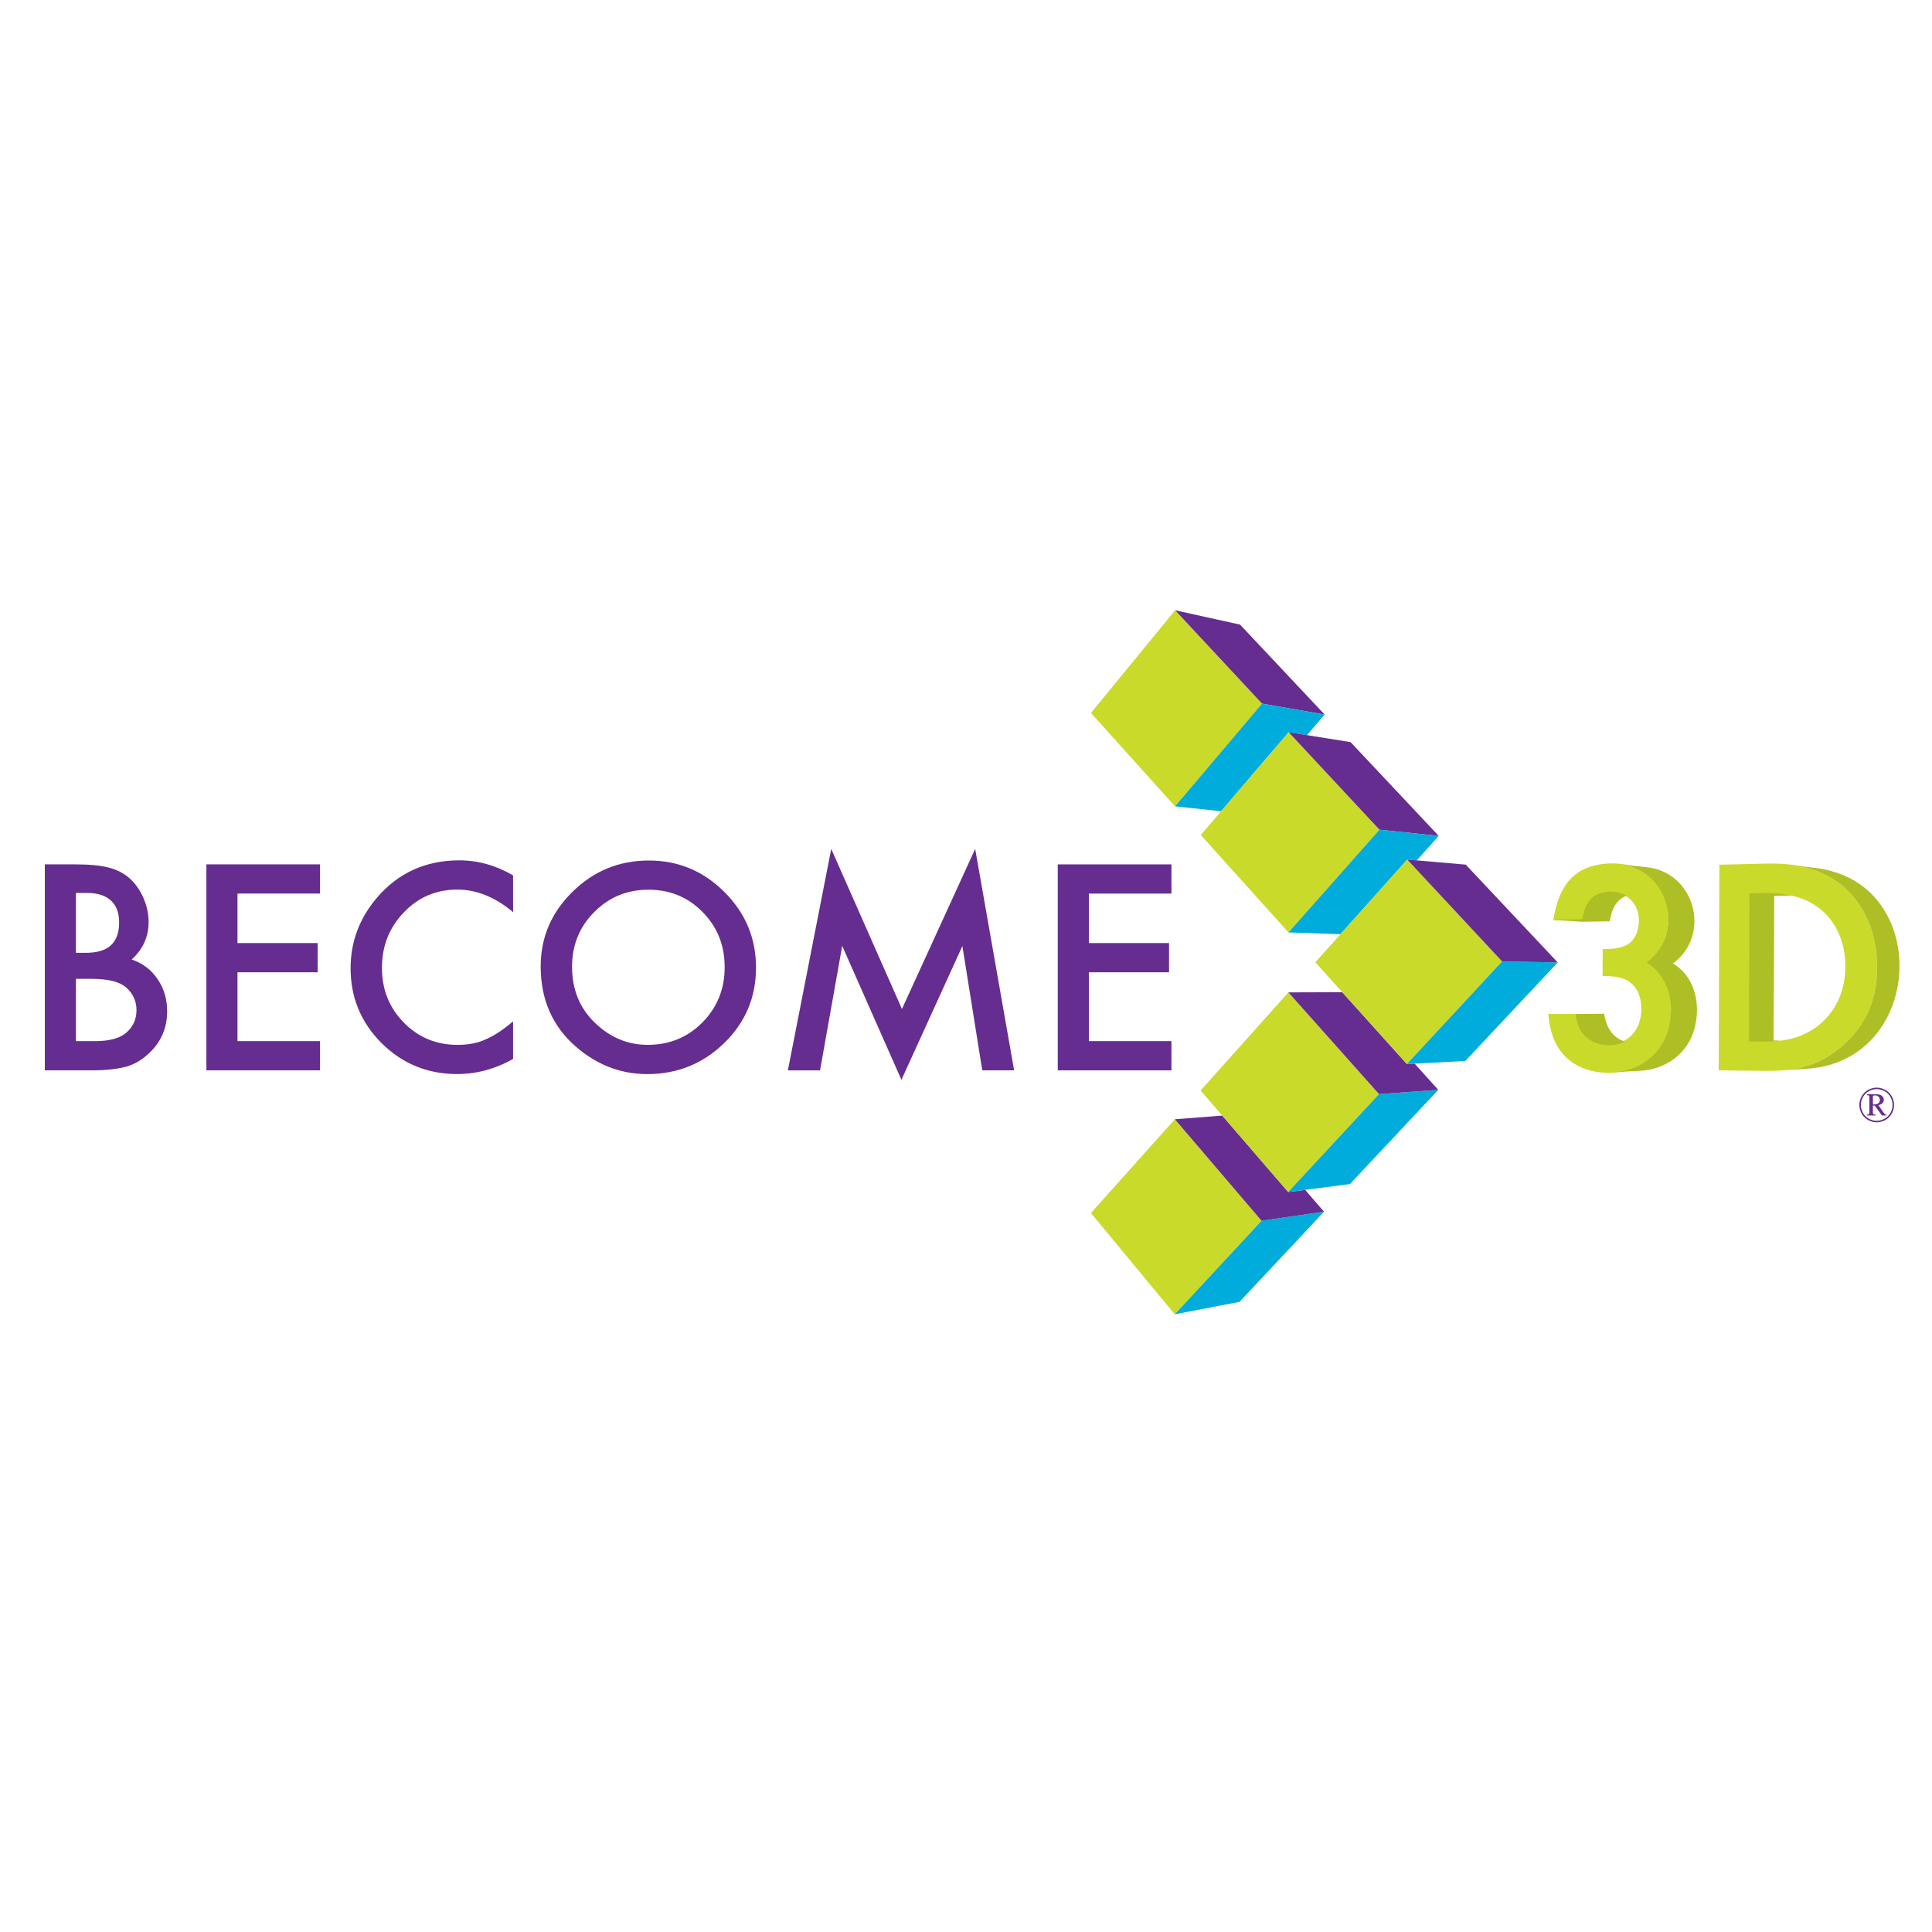 <?xml version="1.0" encoding="utf-8"?>
<!-- Generator: Adobe Illustrator 15.1.0, SVG Export Plug-In . SVG Version: 6.00 Build 0)  -->
<!DOCTYPE svg PUBLIC "-//W3C//DTD SVG 1.1//EN" "http://www.w3.org/Graphics/SVG/1.1/DTD/svg11.dtd">
<svg version="1.1" xmlns:x="http://ns.adobe.com/Extensibility/1.0/" xmlns:i="http://ns.adobe.com/AdobeIllustrator/10.0/" xmlns:graph="http://ns.adobe.com/Graphs/1.0/"
	 xmlns="http://www.w3.org/2000/svg" xmlns:xlink="http://www.w3.org/1999/xlink" xmlns:a="http://ns.adobe.com/AdobeSVGViewerExtensions/3.0/"
	 x="0px" y="0px" width="158px" height="158px" viewBox="0 0 158 158" style="enable-background:new 0 0 158 158;"
	 xml:space="preserve">
<g id="Layer_1">
	<polygon style="fill:#C9DA2A;" points="96.08,91.534 103.169,99.833 96.072,107.484 89.216,99.203 	"/>
	<polygon style="fill:#00ACDC;" points="103.169,99.833 108.28,99.093 101.369,106.467 96.072,107.484 	"/>
	<polygon style="fill:#652D90;" points="99.956,91.232 105.348,97.484 106.732,97.307 108.28,99.093 103.169,99.833 96.08,91.534 	"/>
	<polygon style="fill:#C9DA2A;" points="105.365,81.158 112.776,89.477 105.348,97.484 98.186,89.181 	"/>
	<polygon style="fill:#00ACDC;" points="112.776,89.477 117.621,89.129 110.398,96.833 105.348,97.484 	"/>
	<polygon style="fill:#652D90;" points="109.769,81.143 115.056,87.018 115.688,86.984 117.621,89.129 112.776,89.477 105.365,81.158 	"/>
	<polygon style="fill:#C9DA2A;" points="96.101,49.908 103.208,57.543 96.094,65.944 89.218,58.306 	"/>
	<polygon style="fill:#652D90;" points="103.208,57.543 108.331,58.438 101.412,51.081 96.101,49.908 	"/>
	<polygon style="fill:#00ACDC;" points="99.861,66.343 105.388,59.882 106.884,60.122 108.331,58.438 103.208,57.543 96.094,65.944 	"/>
	<polygon style="fill:#C9DA2A;" points="105.388,59.882 112.811,67.853 105.371,76.254 98.199,68.285 	"/>
	<polygon style="fill:#652D90;" points="112.811,67.853 117.659,68.359 110.45,60.691 105.388,59.882 	"/>
	<polygon style="fill:#00ACDC;" points="109.623,76.398 115.084,70.296 115.863,70.363 117.659,68.359 112.811,67.853 105.371,76.254 	"/>
	<polygon style="fill:#C9DA2A;" points="115.084,70.296 122.84,78.625 115.056,87.018 107.568,78.696 	"/>
	<polygon style="fill:#00ACDC;" points="122.84,78.625 127.39,78.708 119.837,86.766 115.056,87.018 	"/>
	<polygon style="fill:#652D90;" points="122.84,78.625 115.084,70.296 119.868,70.709 127.39,78.708 	"/>
	<g>
		<g>
			<path style="fill:#652D90;" d="M3.667,87.534V70.689h2.531c1.127,0,2.025,0.087,2.694,0.262c0.677,0.175,1.248,0.47,1.713,0.883
				c0.473,0.43,0.847,0.964,1.124,1.604c0.283,0.647,0.425,1.302,0.425,1.963c0,1.207-0.462,2.23-1.386,3.066
				c0.895,0.305,1.6,0.839,2.117,1.604c0.523,0.757,0.785,1.638,0.785,2.64c0,1.317-0.465,2.43-1.396,3.339
				c-0.561,0.561-1.189,0.949-1.888,1.167c-0.764,0.211-1.72,0.317-2.869,0.317H3.667z M6.209,77.922h0.796
				c0.945,0,1.638-0.209,2.078-0.628c0.44-0.417,0.66-1.034,0.66-1.849c0-0.793-0.225-1.395-0.676-1.805
				c-0.451-0.411-1.105-0.616-1.964-0.616H6.209V77.922z M6.209,85.145H7.78c1.149,0,1.993-0.226,2.531-0.677
				c0.567-0.487,0.851-1.105,0.851-1.854c0-0.728-0.272-1.338-0.818-1.833c-0.531-0.487-1.48-0.73-2.848-0.73H6.209V85.145z"/>
			<path style="fill:#652D90;" d="M26.174,73.078h-6.753v4.047h6.557v2.389h-6.557v5.63h6.753v2.39h-9.295V70.689h9.295V73.078z"/>
			<path style="fill:#652D90;" d="M41.96,71.589v3.005c-1.469-1.229-2.989-1.843-4.561-1.843c-1.731,0-3.189,0.622-4.374,1.866
				c-1.193,1.236-1.79,2.749-1.79,4.538c0,1.767,0.596,3.258,1.79,4.473c1.192,1.216,2.654,1.821,4.386,1.821
				c0.894,0,1.654-0.145,2.279-0.436c0.349-0.146,0.711-0.343,1.086-0.589c0.375-0.247,0.769-0.547,1.184-0.896v3.071
				c-1.455,0.826-2.982,1.238-4.582,1.238c-2.408,0-4.462-0.84-6.164-2.52c-1.695-1.695-2.542-3.738-2.542-6.131
				c0-2.146,0.709-4.059,2.127-5.74c1.745-2.057,4.004-3.087,6.775-3.087C39.087,70.361,40.549,70.771,41.96,71.589z"/>
			<path style="fill:#652D90;" d="M44.218,79.035c0-2.371,0.87-4.408,2.608-6.11c1.73-1.702,3.811-2.552,6.24-2.552
				c2.399,0,4.458,0.858,6.175,2.575c1.723,1.715,2.586,3.778,2.586,6.186c0,2.422-0.866,4.477-2.597,6.163
				c-1.738,1.695-3.836,2.543-6.295,2.543c-2.175,0-4.127-0.752-5.858-2.259C45.172,83.915,44.218,81.733,44.218,79.035z
				 M46.783,79.062c0,1.861,0.625,3.39,1.877,4.59c1.243,1.198,2.68,1.797,4.309,1.797c1.768,0,3.259-0.609,4.473-1.831
				c1.215-1.235,1.822-2.739,1.822-4.512c0-1.795-0.6-3.299-1.8-4.513c-1.193-1.221-2.669-1.832-4.43-1.832
				c-1.752,0-3.233,0.611-4.44,1.832C47.386,75.8,46.783,77.289,46.783,79.062z"/>
			<path style="fill:#652D90;" d="M64.434,87.534l3.546-18.11l5.782,13.091l5.989-13.091l3.185,18.11H80.33l-1.625-10.168l-4.986,10.943
				l-4.843-10.954l-1.812,10.18H64.434z"/>
			<path style="fill:#652D90;" d="M95.801,73.078h-6.753v4.047h6.557v2.389h-6.557v5.63h6.753v2.39h-9.296V70.689h9.296V73.078z"/>
		</g>
	</g>
	<g>
		<g>
			<path style="fill:#C9DA2A;" d="M148.021,71.044c-1.321-0.427-2.617-0.444-3.969-0.411c-1.146,0.028-2.294,0.057-3.441,0.085
				c-0.017,5.605-0.035,11.211-0.055,16.817c1.131,0.012,2.263,0.026,3.393,0.038c1.33,0.018,2.613,0.001,3.913-0.429
				c1.615-0.498,3.182-1.725,4.147-3.082c1.098-1.547,1.483-3.088,1.502-4.946C153.548,75.516,151.68,72.115,148.021,71.044z
				 M150.896,79.509c-0.181,3.021-2.283,5.257-5.296,5.598c-0.188-0.002-0.372-0.003-0.557-0.004
				c0.015-3.948,0.028-7.897,0.043-11.845c0.366-0.007,0.734-0.014,1.101-0.021c0.098-0.001,0.196-0.003,0.294-0.002
				C149.572,73.905,151.078,76.502,150.896,79.509z"/>
			<path style="fill:#C9DA2A;" d="M134.732,78.717c1.24-0.949,1.881-2.551,1.678-4.197c-0.202-1.634-1.176-2.963-2.605-3.556
				c-0.561-0.232-1.242-0.355-1.969-0.355c-0.97,0-1.915,0.229-2.592,0.626c-1.172,0.689-1.893,1.991-2.206,3.982l-0.008,0.047
				l2.396-0.036l0.008-0.033c0.124-0.593,0.253-1.207,0.757-1.716c0.347-0.333,0.907-0.523,1.537-0.523
				c0.261,0,0.516,0.035,0.74,0.099c0.775,0.225,1.369,0.897,1.515,1.712c0.115,0.657,0.03,1.64-0.593,2.25
				c-0.59,0.583-1.65,0.593-2.282,0.6l-0.04,0l-0.008,2.204h0.107c1.099,0,2.194,0.153,2.757,1.265
				c0.463,0.915,0.395,2.301-0.156,3.154c-0.481,0.748-1.245,1.16-2.151,1.16l0,0c-0.233,0-0.477-0.027-0.719-0.082
				c-1.371-0.307-1.82-1.452-1.954-2.359l-0.006-0.034l-2.319-0.004l0.004,0.044c0.188,2.095,0.97,3.434,2.455,4.213
				c0.69,0.361,1.571,0.56,2.486,0.56c0.895,0,1.767-0.19,2.455-0.537c1.553-0.782,2.517-2.276,2.644-4.099
				C136.759,81.707,136.5,79.821,134.732,78.717z"/>
		</g>
		<g>
			<path style="fill:#AEBE25;" d="M132.783,85.152c-1.098-0.401-1.468-1.423-1.587-2.21l-0.003-0.036l-0.036,0.001
				c-0.753,0.006-1.504,0.012-2.255,0.018h-0.047l0.008,0.046c0.145,0.973,0.42,1.677,1.349,2.181
				c0.385,0.209,0.877,0.324,1.385,0.324c0.439,0,0.851-0.086,1.19-0.248l0.087-0.043L132.783,85.152z"/>
			<path style="fill:#AEBE25;" d="M133.021,73.259c-0.773-0.489-2.166-0.472-2.858,0.19c-0.498,0.505-0.633,1.085-0.767,1.728h-0.004
				l-2.312,0.036l-0.002,0.021l2.285,0.147l0,0l2.277-0.035l0.001-0.012c0.133-0.633,0.263-1.203,0.755-1.698
				C132.582,73.461,132.781,73.341,133.021,73.259z"/>
			<path style="fill:#AEBE25;" d="M134.146,87.568c2.077-0.111,3.874-1.39,4.431-3.452c0.515-1.911,0.094-4.205-1.759-5.323
				c3.156-2.329,1.802-7.428-2.098-7.864c-0.714-0.079-1.427-0.159-2.14-0.239c3.939,0.485,5.256,5.672,2.081,8.03
				c1.871,1.136,2.298,3.443,1.802,5.382c-0.532,2.084-2.312,3.431-4.415,3.579C132.748,87.645,133.445,87.606,134.146,87.568z"/>
		</g>
		<g>
			<path style="fill:#AEBE25;" d="M146.188,73.236c0.098-0.001,0.196-0.003,0.294-0.002c-0.761-0.166-1.515-0.213-2.289-0.198
				c-0.373,0.007-0.747,0.015-1.12,0.021l-0.042,12.111c0.374,0.002,0.747,0.005,1.119,0.008c0.485,0.003,0.968-0.016,1.451-0.07
				c-0.188-0.002-0.372-0.003-0.557-0.004l0.043-11.845C145.453,73.25,145.821,73.243,146.188,73.236z"/>
			<path style="fill:#AEBE25;" d="M146.773,70.764c0.423,0.063,0.838,0.149,1.248,0.281c3.658,1.071,5.526,4.471,5.49,8.073
				c-0.019,1.858-0.404,3.399-1.502,4.946c-0.966,1.357-2.532,2.584-4.147,3.082c-0.717,0.236-1.439,0.33-2.183,0.384
				c0.587-0.035,1.174-0.07,1.762-0.105c0.801-0.048,1.578-0.134,2.348-0.389c7.245-2.226,7.506-13.6,0.156-15.745
				c-0.458-0.149-0.926-0.238-1.403-0.299C147.953,70.915,147.362,70.839,146.773,70.764z"/>
		</g>
		<line style="fill:#AEBE25;" x1="131.103" y1="79.78" x2="131.578" y2="79.792"/>
	</g>
	<g>
		<path style="fill:#652D90;" d="M153.479,88.947c0.237,0,0.47,0.062,0.696,0.183c0.229,0.122,0.403,0.297,0.532,0.523
			c0.126,0.228,0.19,0.465,0.19,0.712c0,0.245-0.062,0.48-0.188,0.705c-0.125,0.226-0.3,0.4-0.524,0.525
			c-0.227,0.124-0.461,0.188-0.706,0.188c-0.247,0-0.481-0.063-0.706-0.188c-0.224-0.125-0.399-0.3-0.524-0.525
			c-0.126-0.225-0.188-0.46-0.188-0.705c0-0.247,0.064-0.484,0.19-0.712c0.129-0.227,0.306-0.401,0.532-0.523
			C153.01,89.009,153.242,88.947,153.479,88.947z M153.479,89.068c-0.219,0-0.43,0.056-0.636,0.168
			c-0.208,0.112-0.368,0.272-0.485,0.479c-0.114,0.208-0.173,0.424-0.173,0.649c0,0.224,0.057,0.438,0.17,0.644
			c0.114,0.205,0.273,0.364,0.479,0.479c0.206,0.115,0.421,0.172,0.646,0.172c0.223,0,0.438-0.057,0.644-0.172
			c0.207-0.115,0.366-0.274,0.481-0.479c0.112-0.205,0.169-0.42,0.169-0.644c0-0.226-0.057-0.441-0.173-0.649
			c-0.115-0.207-0.277-0.367-0.483-0.479C153.91,89.124,153.696,89.068,153.479,89.068z M152.694,89.492h0.772
			c0.193,0,0.341,0.045,0.441,0.132c0.102,0.087,0.152,0.193,0.152,0.316c0,0.102-0.034,0.19-0.102,0.268
			c-0.07,0.076-0.184,0.136-0.342,0.177l0.417,0.597c0.051,0.07,0.097,0.118,0.136,0.145c0.026,0.017,0.062,0.026,0.105,0.03v0.066
			h-0.367l-0.587-0.81h-0.153v0.618c0.01,0.043,0.026,0.075,0.059,0.095c0.028,0.021,0.089,0.03,0.178,0.03v0.066h-0.734v-0.066
			c0.064,0,0.109-0.007,0.136-0.022s0.048-0.038,0.059-0.066c0.01-0.022,0.016-0.083,0.016-0.187v-1.046
			c0-0.1-0.002-0.156-0.008-0.174c-0.008-0.031-0.026-0.055-0.049-0.071c-0.026-0.017-0.068-0.024-0.129-0.024V89.492z
			 M153.168,90.326c0.159,0,0.273-0.015,0.346-0.045c0.073-0.031,0.128-0.074,0.168-0.13c0.037-0.056,0.057-0.117,0.057-0.188
			c0-0.108-0.038-0.199-0.111-0.272c-0.076-0.072-0.174-0.109-0.291-0.109c-0.051,0-0.105,0.011-0.168,0.032V90.326z"/>
	</g>
</g>
<g id="Layer_1_copy" style="display:none;">
	<polygon style="display:inline;fill:#FFFFFF;" points="96.08,91.534 103.169,99.833 96.072,107.484 89.216,99.203 	"/>
	<polygon style="display:inline;fill:#F1F1F2;" points="103.169,99.833 108.28,99.093 101.369,106.467 96.072,107.484 	"/>
	<polygon style="display:inline;fill:#D0D2D3;" points="99.956,91.232 105.348,97.484 106.732,97.307 108.28,99.093 103.169,99.833 96.08,91.534 	"/>
	<polygon style="display:inline;fill:#FFFFFF;" points="105.365,81.158 112.776,89.477 105.348,97.484 98.186,89.181 	"/>
	<polygon style="display:inline;fill:#F1F1F2;" points="112.776,89.477 117.621,89.129 110.398,96.833 105.348,97.484 	"/>
	<polygon style="display:inline;fill:#D0D2D3;" points="109.769,81.143 115.056,87.018 115.688,86.984 117.621,89.129 112.776,89.477 105.365,81.158 	"/>
	<polygon style="display:inline;fill:#FFFFFF;" points="96.101,49.908 103.208,57.543 96.094,65.944 89.218,58.306 	"/>
	<polygon style="display:inline;fill:#E6E7E8;" points="103.208,57.543 108.331,58.438 101.412,51.081 96.101,49.908 	"/>
	<polygon style="display:inline;fill:#D0D2D3;" points="99.861,66.343 105.388,59.882 106.884,60.122 108.331,58.438 103.208,57.543 96.094,65.944 	"/>
	<polygon style="display:inline;fill:#FFFFFF;" points="105.388,59.882 112.811,67.853 105.371,76.254 98.199,68.285 	"/>
	<polygon style="display:inline;fill:#E6E7E8;" points="112.811,67.853 117.659,68.359 110.45,60.691 105.388,59.882 	"/>
	<polygon style="display:inline;fill:#D0D2D3;" points="109.623,76.398 115.084,70.296 115.863,70.363 117.659,68.359 112.811,67.853 105.371,76.254 	"/>
	<polygon style="display:inline;fill:#FFFFFF;" points="115.084,70.296 122.84,78.625 115.056,87.018 107.568,78.696 	"/>
	<polygon style="display:inline;fill:#F1F1F2;" points="122.84,78.625 127.39,78.708 119.837,86.766 115.056,87.018 	"/>
	<polygon style="display:inline;fill:#E6E7E8;" points="122.84,78.625 115.084,70.296 119.868,70.709 127.39,78.708 	"/>
	<g style="display:inline;">
		<g>
			<path style="fill:#FFFFFF;" d="M3.667,87.534V70.689h2.531c1.127,0,2.025,0.087,2.694,0.262c0.677,0.175,1.248,0.47,1.713,0.883
				c0.473,0.43,0.847,0.964,1.124,1.604c0.283,0.647,0.425,1.302,0.425,1.963c0,1.207-0.462,2.23-1.386,3.066
				c0.895,0.305,1.6,0.839,2.117,1.604c0.523,0.757,0.785,1.638,0.785,2.64c0,1.317-0.465,2.43-1.396,3.339
				c-0.561,0.561-1.189,0.949-1.888,1.167c-0.764,0.211-1.72,0.317-2.869,0.317H3.667z M6.209,77.922h0.796
				c0.945,0,1.638-0.209,2.078-0.628c0.44-0.417,0.66-1.034,0.66-1.849c0-0.793-0.225-1.395-0.676-1.805
				c-0.451-0.411-1.105-0.616-1.964-0.616H6.209V77.922z M6.209,85.145H7.78c1.149,0,1.993-0.226,2.531-0.677
				c0.567-0.487,0.851-1.105,0.851-1.854c0-0.728-0.272-1.338-0.818-1.833c-0.531-0.487-1.48-0.73-2.848-0.73H6.209V85.145z"/>
			<path style="fill:#FFFFFF;" d="M26.174,73.078h-6.753v4.047h6.557v2.389h-6.557v5.63h6.753v2.39h-9.295V70.689h9.295V73.078z"/>
			<path style="fill:#FFFFFF;" d="M41.96,71.589v3.005c-1.469-1.229-2.989-1.843-4.561-1.843c-1.731,0-3.189,0.622-4.374,1.866
				c-1.193,1.236-1.79,2.749-1.79,4.538c0,1.767,0.596,3.258,1.79,4.473c1.192,1.216,2.654,1.821,4.386,1.821
				c0.894,0,1.654-0.145,2.279-0.436c0.349-0.146,0.711-0.343,1.086-0.589c0.375-0.247,0.769-0.547,1.184-0.896v3.071
				c-1.455,0.826-2.982,1.238-4.582,1.238c-2.408,0-4.462-0.84-6.164-2.52c-1.695-1.695-2.542-3.738-2.542-6.131
				c0-2.146,0.709-4.059,2.127-5.74c1.745-2.057,4.004-3.087,6.775-3.087C39.087,70.361,40.549,70.771,41.96,71.589z"/>
			<path style="fill:#FFFFFF;" d="M44.218,79.035c0-2.371,0.87-4.408,2.608-6.11c1.73-1.702,3.811-2.552,6.24-2.552
				c2.399,0,4.458,0.858,6.175,2.575c1.723,1.715,2.586,3.778,2.586,6.186c0,2.422-0.866,4.477-2.597,6.163
				c-1.738,1.695-3.836,2.543-6.295,2.543c-2.175,0-4.127-0.752-5.858-2.259C45.172,83.915,44.218,81.733,44.218,79.035z
				 M46.783,79.062c0,1.861,0.625,3.39,1.877,4.59c1.243,1.198,2.68,1.797,4.309,1.797c1.768,0,3.259-0.609,4.473-1.831
				c1.215-1.235,1.822-2.739,1.822-4.512c0-1.795-0.6-3.299-1.8-4.513c-1.193-1.221-2.669-1.832-4.43-1.832
				c-1.752,0-3.233,0.611-4.44,1.832C47.386,75.8,46.783,77.289,46.783,79.062z"/>
			<path style="fill:#FFFFFF;" d="M64.434,87.534l3.546-18.11l5.782,13.091l5.989-13.091l3.185,18.11H80.33l-1.625-10.168l-4.986,10.943
				l-4.843-10.954l-1.812,10.18H64.434z"/>
			<path style="fill:#FFFFFF;" d="M95.801,73.078h-6.753v4.047h6.557v2.389h-6.557v5.63h6.753v2.39h-9.296V70.689h9.296V73.078z"/>
		</g>
	</g>
	<g style="display:inline;">
		<path style="fill:#FFFFFF;" d="M148.021,71.044c-1.321-0.427-2.617-0.444-3.969-0.411c-1.146,0.028-2.294,0.057-3.441,0.085
			c-0.017,5.605-0.035,11.211-0.055,16.817c1.131,0.012,2.263,0.026,3.393,0.038c1.33,0.018,2.613,0.001,3.913-0.429
			c1.615-0.498,3.182-1.725,4.147-3.082c1.098-1.547,1.483-3.088,1.502-4.946C153.548,75.516,151.68,72.115,148.021,71.044z
			 M150.896,79.509c-0.181,3.021-2.283,5.257-5.296,5.598c-0.188-0.002-0.372-0.003-0.557-0.004
			c0.015-3.948,0.028-7.897,0.043-11.845c0.366-0.007,0.734-0.014,1.101-0.021c0.098-0.001,0.196-0.003,0.294-0.002
			C149.572,73.905,151.078,76.502,150.896,79.509z"/>
		<path style="fill:#FFFFFF;" d="M134.732,78.717c1.24-0.949,1.881-2.551,1.678-4.197c-0.202-1.634-1.176-2.963-2.605-3.556
			c-0.561-0.232-1.242-0.355-1.969-0.355c-0.97,0-1.915,0.229-2.592,0.626c-1.172,0.689-1.893,1.991-2.206,3.982l-0.008,0.047
			l2.396-0.036l0.008-0.033c0.124-0.593,0.253-1.207,0.757-1.716c0.347-0.333,0.907-0.523,1.537-0.523
			c0.261,0,0.516,0.035,0.74,0.099c0.775,0.225,1.369,0.897,1.515,1.712c0.115,0.657,0.03,1.64-0.593,2.25
			c-0.59,0.583-1.65,0.593-2.282,0.6l-0.04,0l-0.008,2.204h0.107c1.099,0,2.194,0.153,2.757,1.265
			c0.463,0.915,0.395,2.301-0.156,3.154c-0.481,0.748-1.245,1.16-2.151,1.16l0,0c-0.233,0-0.477-0.027-0.719-0.082
			c-1.371-0.307-1.82-1.452-1.954-2.359l-0.006-0.034l-2.319-0.004l0.004,0.044c0.188,2.095,0.97,3.434,2.455,4.213
			c0.69,0.361,1.571,0.56,2.486,0.56c0.895,0,1.767-0.19,2.455-0.537c1.553-0.782,2.517-2.276,2.644-4.099
			C136.759,81.707,136.5,79.821,134.732,78.717z"/>
	</g>
	<g style="display:inline;">
		<path style="fill:#D0D2D3;" d="M132.783,85.152c-1.098-0.401-1.468-1.423-1.587-2.21l-0.003-0.036l-0.036,0.001
			c-0.753,0.006-1.504,0.012-2.255,0.018h-0.047l0.008,0.046c0.145,0.973,0.42,1.677,1.349,2.181
			c0.385,0.209,0.877,0.324,1.385,0.324c0.439,0,0.851-0.086,1.19-0.248l0.087-0.043L132.783,85.152z"/>
		<path style="fill:#D0D2D3;" d="M133.021,73.259c-0.773-0.489-2.166-0.472-2.858,0.19c-0.498,0.505-0.633,1.085-0.767,1.728h-0.004
			l-2.312,0.036l-0.002,0.021l2.285,0.147l0,0l2.277-0.035l0.001-0.012c0.133-0.633,0.263-1.203,0.755-1.698
			C132.582,73.461,132.781,73.341,133.021,73.259z"/>
		<path style="fill:#D0D2D3;" d="M134.146,87.568c2.077-0.111,3.874-1.39,4.431-3.452c0.515-1.911,0.094-4.205-1.759-5.323
			c3.156-2.329,1.802-7.428-2.098-7.864c-0.714-0.079-1.427-0.159-2.14-0.239c3.939,0.485,5.256,5.672,2.081,8.03
			c1.871,1.136,2.298,3.443,1.802,5.382c-0.532,2.084-2.312,3.431-4.415,3.579C132.748,87.645,133.445,87.606,134.146,87.568z"/>
	</g>
	<g style="display:inline;">
		<path style="fill:#D0D2D3;" d="M146.188,73.236c0.098-0.001,0.196-0.003,0.294-0.002c-0.761-0.166-1.515-0.213-2.289-0.198
			c-0.373,0.007-0.747,0.015-1.12,0.021l-0.042,12.111c0.374,0.002,0.747,0.005,1.119,0.008c0.485,0.003,0.968-0.016,1.451-0.07
			c-0.188-0.002-0.372-0.003-0.557-0.004l0.043-11.845C145.453,73.25,145.821,73.243,146.188,73.236z"/>
		<path style="fill:#D0D2D3;" d="M146.773,70.764c0.423,0.063,0.838,0.149,1.248,0.281c3.658,1.071,5.526,4.471,5.49,8.073
			c-0.019,1.858-0.404,3.399-1.502,4.946c-0.966,1.357-2.532,2.584-4.147,3.082c-0.717,0.236-1.439,0.33-2.183,0.384
			c0.587-0.035,1.174-0.07,1.762-0.105c0.801-0.048,1.578-0.134,2.348-0.389c7.245-2.226,7.506-13.6,0.156-15.745
			c-0.458-0.149-0.926-0.238-1.403-0.299C147.953,70.915,147.362,70.839,146.773,70.764z"/>
	</g>
	<line style="display:inline;fill:#AEBE25;" x1="131.103" y1="79.78" x2="131.578" y2="79.792"/>
	<g style="display:inline;">
		<path style="fill:#FFFFFF;" d="M153.479,88.947c0.237,0,0.47,0.062,0.696,0.183c0.229,0.122,0.403,0.297,0.532,0.523
			c0.126,0.228,0.19,0.465,0.19,0.712c0,0.245-0.062,0.48-0.188,0.705c-0.125,0.226-0.3,0.4-0.524,0.525
			c-0.227,0.124-0.461,0.188-0.706,0.188c-0.247,0-0.481-0.063-0.706-0.188c-0.224-0.125-0.399-0.3-0.524-0.525
			c-0.126-0.225-0.188-0.46-0.188-0.705c0-0.247,0.064-0.484,0.19-0.712c0.129-0.227,0.306-0.401,0.532-0.523
			C153.01,89.009,153.242,88.947,153.479,88.947z M153.479,89.068c-0.219,0-0.43,0.056-0.636,0.168
			c-0.208,0.112-0.368,0.272-0.485,0.479c-0.114,0.208-0.173,0.424-0.173,0.649c0,0.224,0.057,0.438,0.17,0.644
			c0.114,0.205,0.273,0.364,0.479,0.479c0.206,0.115,0.421,0.172,0.646,0.172c0.223,0,0.438-0.057,0.644-0.172
			c0.207-0.115,0.366-0.274,0.481-0.479c0.112-0.205,0.169-0.42,0.169-0.644c0-0.226-0.057-0.441-0.173-0.649
			c-0.115-0.207-0.277-0.367-0.483-0.479C153.91,89.124,153.696,89.068,153.479,89.068z M152.694,89.492h0.772
			c0.193,0,0.341,0.045,0.441,0.132c0.102,0.087,0.152,0.193,0.152,0.316c0,0.102-0.034,0.19-0.102,0.268
			c-0.07,0.076-0.184,0.136-0.342,0.177l0.417,0.597c0.051,0.07,0.097,0.118,0.136,0.145c0.026,0.017,0.062,0.026,0.105,0.03v0.066
			h-0.367l-0.587-0.81h-0.153v0.618c0.01,0.043,0.026,0.075,0.059,0.095c0.028,0.021,0.089,0.03,0.178,0.03v0.066h-0.734v-0.066
			c0.064,0,0.109-0.007,0.136-0.022s0.048-0.038,0.059-0.066c0.01-0.022,0.016-0.083,0.016-0.187v-1.046
			c0-0.1-0.002-0.156-0.008-0.174c-0.008-0.031-0.026-0.055-0.049-0.071c-0.026-0.017-0.068-0.024-0.129-0.024V89.492z
			 M153.168,90.326c0.159,0,0.273-0.015,0.346-0.045c0.073-0.031,0.128-0.074,0.168-0.13c0.037-0.056,0.057-0.117,0.057-0.188
			c0-0.108-0.038-0.199-0.111-0.272c-0.076-0.072-0.174-0.109-0.291-0.109c-0.051,0-0.105,0.011-0.168,0.032V90.326z"/>
	</g>
</g>
</svg>

